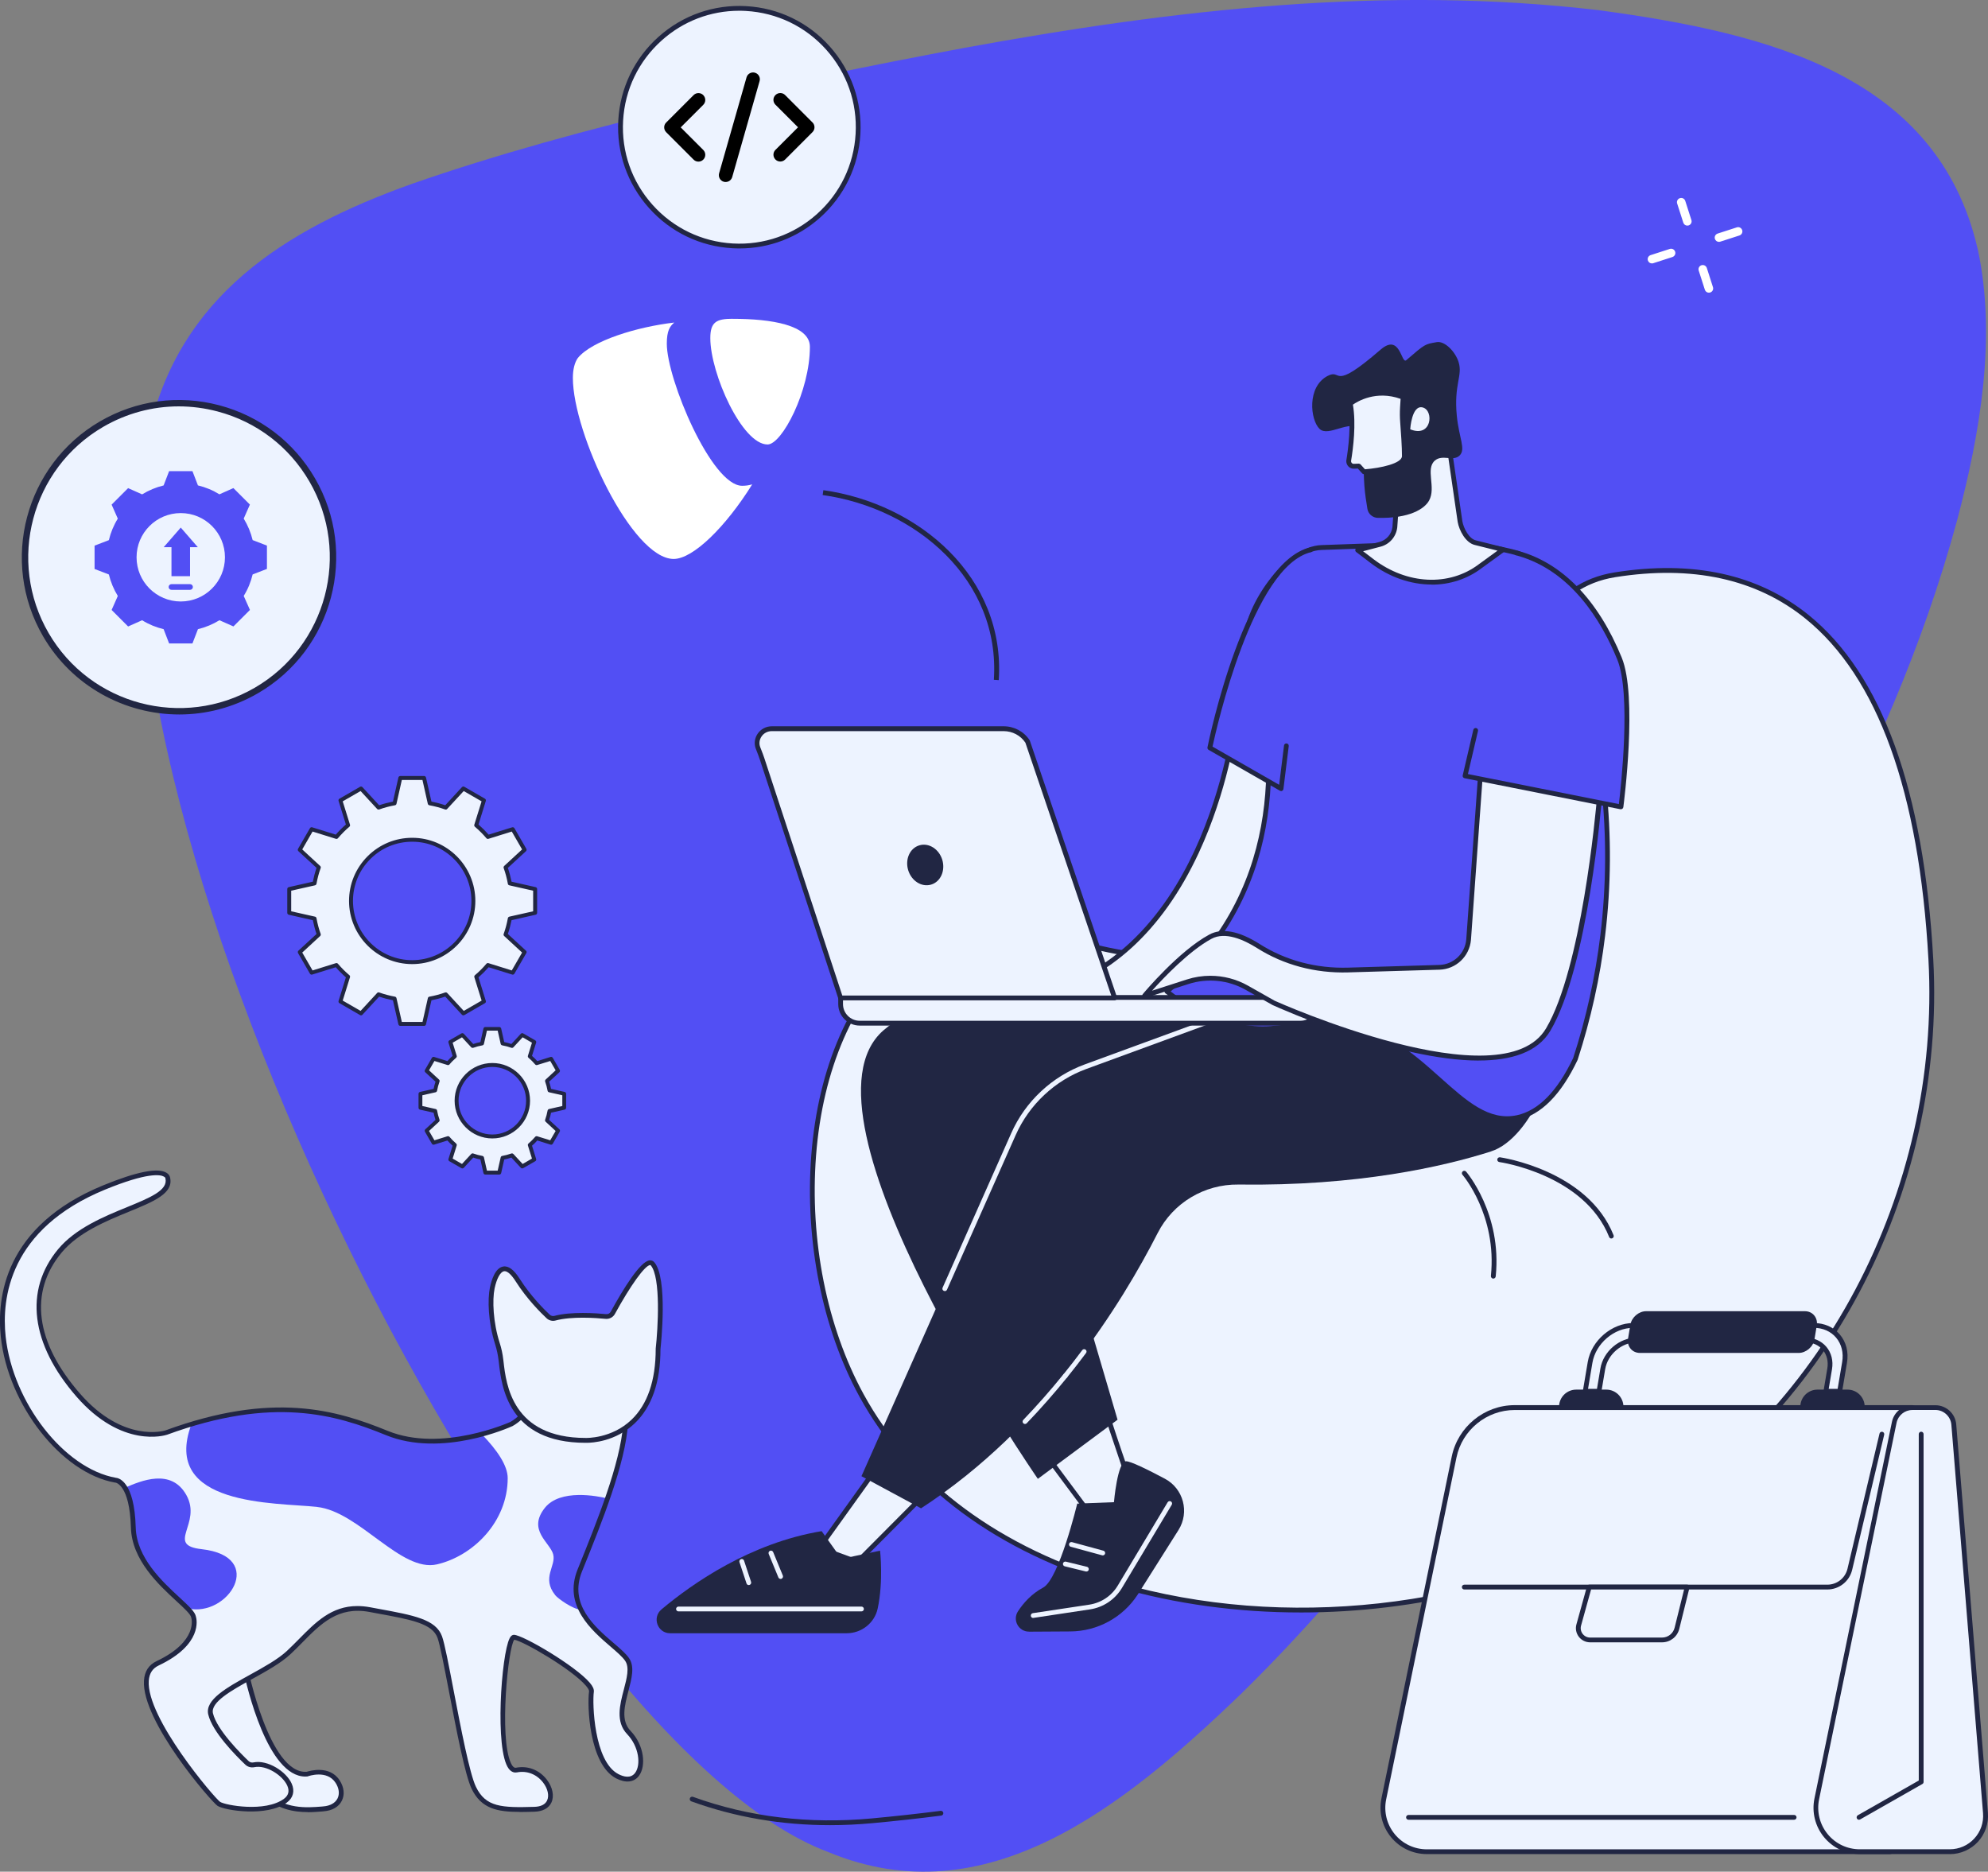 <?xml version="1.0" encoding="UTF-8"?><svg id="Layer_2" xmlns="http://www.w3.org/2000/svg" width="404.84" height="381.13" viewBox="0 0 404.84 381.13"><rect x="0" y="0" width="404.84" height="381.13" fill="#808080" stroke="none"/><defs><style>.cls-1{fill:#212643;}.cls-2{fill:#fff;}.cls-3{fill:none;stroke:#212643;stroke-miterlimit:10;}.cls-4,.cls-5{fill:#524ff4;}.cls-6{fill:#edf3ff;}.cls-5{fill-rule:evenodd;}</style></defs><g id="Layer_1-2"><path class="cls-4" d="M402.73,50.67c-8.16-35.26-42.32-43.91-77.21-48.6-43.27-5.08-86.26-.18-129.2,7.69-36.19,6.77-78.45,15.83-112.32,27.64-26.57,9.45-47.38,23.19-53.63,50.4-16.5,80.2,78.94,267.3,138.37,289.36,32.01,13.27,59.94-9.03,84.2-32.44,28.84-28.31,53.69-63.57,75.76-98.69,27.83-45.47,55.9-88.7,69.82-139.97,4.71-17.74,8.09-37.36,4.25-55.24l-.04-.16Z"/><g id="home_hero"><path class="cls-6" d="M328.86,117.04c35.18-5.59,60.81,14.7,64.33,78.3,2.62,47.34-22.06,94.06-61.51,115.9-52.41,29.02-130.54,20-156.28-27.15-15.36-28.13-13.25-72.03,8.11-89.67,21.41-17.68,45.31,12.48,84.34-4.31,43.4-18.67,32.64-68.56,61.01-73.07Z"/><path class="cls-1" d="M264.89,328.35c-12.78,0-25.46-1.69-37.39-5.16-24.34-7.07-42.5-20.51-52.52-38.87-7.54-13.81-11.1-31.69-9.77-49.04,1.37-17.89,7.93-32.92,18-41.24,10.53-8.69,21.69-6.02,34.61-2.91,13.97,3.35,29.81,7.15,49.84-1.46,23.14-9.96,30.65-28.58,37.27-45.01,5.62-13.93,10.46-25.97,23.86-28.1,15.95-2.54,29.23.37,39.47,8.63,14.97,12.08,23.52,35.67,25.43,70.13,2.64,47.68-22.18,94.44-61.76,116.35-19.81,10.97-43.57,16.68-67.04,16.68ZM199.84,189.15c-5.61,0-10.91,1.43-16.01,5.64-9.87,8.15-16.3,22.93-17.65,40.56-1.31,17.17,2.21,34.85,9.66,48.5,9.89,18.13,27.85,31.4,51.93,38.4,33.58,9.76,73.31,5.37,103.68-11.44,39.26-21.74,63.88-68.13,61.26-115.44-1.89-34.17-10.33-57.53-25.07-69.42-10.02-8.08-23.04-10.91-38.7-8.42l-.08-.48.08.48c-12.85,2.04-17.6,13.84-23.1,27.5-6.69,16.6-14.27,35.42-37.79,45.54-20.33,8.75-36.34,4.91-50.46,1.52-6.31-1.51-12.19-2.92-17.75-2.92Z"/><path class="cls-1" d="M328.14,252.2c-.19,0-.38-.12-.45-.31-5.08-12.75-22.19-15.24-22.36-15.26-.27-.04-.45-.28-.42-.55.04-.27.28-.45.55-.42.18.02,17.84,2.59,23.13,15.87.1.25-.02.53-.27.63-.06.02-.12.03-.18.03Z"/><path class="cls-1" d="M304.1,260.36s-.03,0-.05,0c-.27-.03-.46-.27-.44-.54,1.27-12.38-5.72-20.52-5.79-20.6-.18-.2-.16-.51.05-.69.2-.18.51-.16.69.05.07.08,7.34,8.54,6.03,21.34-.03.25-.24.44-.49.44Z"/><path class="cls-6" d="M232.29,307.14c-1.1-1.12-7.49-20.98-7.49-20.98l-12.62,9,13.83,18.59,6.27-6.61Z"/><path class="cls-1" d="M226.02,314.24s-.02,0-.03,0c-.14,0-.28-.08-.36-.2l-13.83-18.59c-.08-.11-.11-.24-.09-.37.02-.13.09-.25.2-.32l12.62-9c.13-.09.29-.12.44-.07.15.05.26.17.31.31,2.44,7.59,6.6,19.94,7.37,20.79.17.19.18.49,0,.68l-6.28,6.61c-.09.1-.22.15-.35.15ZM212.88,295.27l13.19,17.73,5.61-5.92c-1.45-2.67-5.81-16.01-7.14-20.13l-11.67,8.33Z"/><path class="cls-1" d="M209.56,332.26l8.39-.05c5.55-.03,10.72-2.85,13.74-7.51l8.3-13.14c2.29-3.63,1.01-8.44-2.78-10.45-3.46-1.84-7.09-3.63-7.94-3.55-1.73.16-2.42,8.33-2.42,8.33l-7.48.29s-3.69,15.36-6.94,17.1c-2.37,1.27-4.02,3.14-5.13,4.84-1.16,1.79.13,4.15,2.27,4.13Z"/><path class="cls-6" d="M210.4,329.47c-.24,0-.45-.17-.48-.42-.04-.27.14-.52.41-.56l11.48-1.73c2.44-.37,4.57-1.79,5.83-3.91l10.14-16.94c.14-.23.44-.31.67-.17.23.14.31.44.17.67l-10.14,16.94c-1.42,2.37-3.8,3.96-6.52,4.37l-11.48,1.73s-.05,0-.07,0Z"/><path class="cls-6" d="M224.57,316.73s-.09,0-.13-.02l-6.39-1.74c-.26-.07-.41-.34-.34-.6.07-.26.34-.41.6-.34l6.39,1.74c.26.07.41.34.34.6-.06.22-.26.36-.47.36Z"/><path class="cls-6" d="M221.24,320.01s-.08,0-.12-.01l-4.29-1.05c-.26-.06-.42-.33-.36-.59.06-.26.33-.42.59-.36l4.29,1.05c.26.06.42.33.36.59-.05.22-.25.37-.47.37Z"/><polygon class="cls-6" points="189.24 303.35 174.59 318.07 166.83 315.22 180.33 296.39 189.24 303.35"/><path class="cls-1" d="M174.59,318.56c-.06,0-.11,0-.17-.03l-7.77-2.85c-.14-.05-.25-.17-.3-.31-.04-.15-.02-.3.07-.43l13.5-18.83c.08-.11.2-.18.33-.2.13-.02.27.02.37.1l8.91,6.96c.11.09.18.21.19.35,0,.14-.04.28-.14.37l-14.65,14.72c-.09.09-.22.14-.35.14ZM167.6,314.98l6.87,2.52,14.04-14.11-8.08-6.31-12.83,17.89Z"/><path class="cls-1" d="M179.22,315.77s.71,6.26-.49,11.79c-.64,2.95-3.3,5.02-6.31,5.02h-35.95c-2.57,0-3.73-3.21-1.76-4.86,6.39-5.36,18.15-13.53,32.61-15.93l4.03,5.64,7.88-1.67Z"/><path class="cls-6" d="M175.43,328.13h-37.26c-.27,0-.49-.22-.49-.49s.22-.49.49-.49h37.26c.27,0,.49.22.49.49s-.22.49-.49.49Z"/><path class="cls-6" d="M158.96,321.51c-.19,0-.37-.11-.45-.3l-1.97-4.78c-.1-.25.02-.53.27-.64.25-.1.54.02.64.27l1.97,4.78c.1.25-.02.53-.27.64-.06.03-.12.04-.19.04Z"/><path class="cls-6" d="M152.48,322.77c-.21,0-.4-.13-.46-.34l-1.43-4.32c-.08-.26.05-.53.31-.62.26-.09.53.05.62.31l1.43,4.32c.08.26-.05.53-.31.62-.05.02-.1.02-.15.02Z"/><path class="cls-1" d="M266.78,200.36s-66.95-7.79-86.86,9.44c-19.91,17.23,31.43,91.34,31.43,91.34l16.23-12.04-15.4-52.38,61.89-17.58-7.29-18.79Z"/><path class="cls-1" d="M303.63,234.47c-9.72,3.09-27.13,7.08-51.45,6.74-6.91-.09-13.29,3.72-16.43,9.88-7.2,14.13-22.8,39.56-48.19,56.05l-12.13-6.54,30.96-69.69c2.83-6.36,8.11-11.31,14.65-13.71l61.36-22.5s19.03-5.32,28.35,11.67c1.67,3.03,4.76-2.39,5.5.06,2.53,8.39-4.27,25.38-12.62,28.03Z"/><path class="cls-6" d="M192.4,262.9c-.07,0-.13-.01-.2-.04-.25-.11-.36-.4-.25-.64l13.99-31.49c2.86-6.45,8.31-11.54,14.93-13.97l29.38-10.77c.25-.09.53.04.63.29.09.25-.04.53-.29.63l-29.38,10.77c-6.38,2.34-11.61,7.24-14.37,13.45l-13.99,31.49c-.08.18-.26.29-.45.29Z"/><path class="cls-6" d="M208.73,289.97c-.12,0-.24-.05-.34-.14-.19-.19-.2-.5-.01-.69,2.79-2.91,5.55-6.03,8.17-9.28.17-.21.48-.24.69-.07.21.17.24.48.07.69-2.65,3.27-5.42,6.42-8.23,9.34-.1.1-.22.15-.35.15Z"/><path class="cls-6" d="M216.94,280.66c-.11,0-.22-.04-.31-.11-.21-.17-.24-.48-.07-.69,1.3-1.6,2.59-3.26,3.83-4.93.16-.22.47-.26.68-.1.22.16.26.47.1.68-1.25,1.68-2.55,3.35-3.85,4.96-.1.12-.24.18-.38.18Z"/><path class="cls-6" d="M251.57,146.28s-5.89,53.47-45.43,56.97l45.43.65s16.82-34.09,17.5-47.36c.68-13.27-17.5-10.26-17.5-10.26Z"/><path class="cls-1" d="M251.57,204.38h0l-45.43-.65c-.26,0-.47-.21-.48-.47,0-.26.19-.48.44-.5,20.19-1.79,31.34-17.04,37.14-29.51,6.31-13.57,7.83-26.89,7.84-27.02.02-.22.19-.39.41-.43.41-.07,10.12-1.62,15.17,2.9,2.1,1.87,3.08,4.52,2.9,7.87-.68,13.22-16.87,46.15-17.55,47.55-.08.17-.25.27-.44.27ZM211.87,202.84l39.39.56c1.6-3.28,16.68-34.5,17.32-46.89.16-3.03-.71-5.42-2.58-7.09-4.18-3.74-12.21-2.94-14-2.71-.3,2.28-2.1,14.51-7.88,26.95-7.46,16.06-18.54,26.05-32.25,29.18Z"/><path class="cls-4" d="M307.85,112.3c-7.67-1.8-10.87-1.83-38.75-.82-6.82.25-14.4,10.92-15.2,17.69,2.17,6.5,11.64,36.45-5.81,61.51-2.48,3.56-5.84,7.45-10.46,11.19,2.6,2.1,6.63,4.83,12.05,6.44,9,2.67,13.52-.22,20.77,0,19.18.57,26.21,21.93,38.6,19.25,3.31-.72,7.69-3.3,11.8-11.95,2.33-7.18,4.4-15.6,5.56-25.12,3.13-25.81-1.99-47.31-6.56-60.79-1.36-4.26-2.94-15.27-11.98-17.4Z"/><path class="cls-1" d="M306.86,228.29c-5.09,0-9.32-3.77-14.12-8.06-5.84-5.22-12.47-11.13-22.32-11.42-2.57-.08-4.84.25-7.03.57-3.94.57-8.01,1.15-13.86-.59-4.34-1.29-8.45-3.49-12.22-6.53-.11-.09-.18-.23-.18-.38s.07-.29.18-.38c4.02-3.25,7.51-6.98,10.37-11.09,15.94-22.89,9.33-50.34,5.75-61.08-.02-.07-.03-.14-.02-.21.79-6.64,8.43-17.86,15.67-18.12,28.34-1.03,31.25-.96,38.88.83,8.07,1.9,10.37,10.49,11.74,15.62.22.82.41,1.52.59,2.1,6.83,20.15,9.05,40.67,6.58,61-1.03,8.51-2.91,16.99-5.58,25.22,0,.02-.01.04-.02.06-3.37,7.09-7.45,11.2-12.14,12.22-.78.17-1.53.25-2.27.25ZM269.65,207.82c.26,0,.53,0,.8.01,10.21.3,16.98,6.34,22.94,11.67,5.3,4.73,9.87,8.81,15.53,7.59,4.37-.95,8.22-4.87,11.45-11.65,2.65-8.15,4.5-16.56,5.53-25,2.45-20.18.25-40.56-6.54-60.58-.2-.61-.39-1.33-.61-2.15-1.32-4.92-3.52-13.16-11.02-14.92-7.51-1.77-10.4-1.83-38.62-.8-6.75.24-13.9,10.81-14.72,17.15,3.64,10.95,10.23,38.66-5.91,61.84-2.8,4.02-6.19,7.69-10.09,10.91,3.53,2.77,7.37,4.78,11.41,5.98,5.65,1.68,9.44,1.13,13.45.56,2.01-.29,4.08-.59,6.4-.59Z"/><path class="cls-4" d="M246.37,152.27s7.53-37.24,20.52-40.32l-6,48.64-14.52-8.32Z"/><path class="cls-1" d="M260.89,161.08c-.08,0-.17-.02-.24-.06l-14.52-8.32c-.18-.1-.28-.31-.24-.52.31-1.53,7.74-37.58,20.89-40.7.26-.06.53.1.59.36.06.26-.1.53-.36.59-11.89,2.82-19.28,35.85-20.09,39.6l13.57,7.78.99-8c.03-.27.28-.46.54-.42.27.03.46.28.42.54l-1.08,8.73c-.02.16-.12.3-.27.38-.07.03-.14.05-.22.05Z"/><path class="cls-6" d="M284.97,94.48l-.93,12.88c-.2,1.67-1.41,3.05-3.04,3.48l-4.52,1.18,2.93,2.23c6.51,4.95,15.52,5.97,22.03,1.03l4.64-3.37-5.62-1.4c-1.61-.36-2.86-2.66-3.15-4.29l-2.48-17.04-9.87,5.31Z"/><path class="cls-1" d="M291.55,119.03c-4.22,0-8.61-1.47-12.44-4.39l-2.93-2.23c-.15-.11-.22-.3-.18-.48.04-.18.18-.33.36-.38l4.52-1.18c1.45-.38,2.5-1.58,2.68-3.07l.92-12.85c.01-.17.11-.32.26-.39l9.87-5.31c.14-.08.31-.08.45,0,.14.07.24.21.26.37l2.48,17.04c.26,1.42,1.36,3.57,2.77,3.88l5.63,1.41c.18.05.32.19.36.38s-.04.38-.19.49l-4.64,3.37c-2.96,2.25-6.51,3.36-10.18,3.36ZM277.57,112.24l2.14,1.63c6.8,5.18,15.42,5.59,21.44,1.03l3.81-2.77-4.6-1.15c-1.91-.43-3.21-2.99-3.51-4.68l-2.38-16.36-9.02,4.85-.91,12.61c-.23,1.91-1.57,3.44-3.41,3.92l-3.55.93Z"/><path class="cls-1" d="M270.34,76.56c3.1-1.64.6,3.46,10.79-5.35,4.05-3.51,4.2,3.04,5.25,2.13,3.89-3.35,3.76-3.24,6.21-3.67,1.63-.28,3.8,1.96,4.45,4.09.85,2.8-1.01,4.48-.37,10.94.45,4.54,1.87,6.76.57,8.05-1.32,1.3-3.47-.29-5.02,1.02-2.01,1.7.28,5.48-1.2,8.16-.93,1.69-4,3.68-10.46,3.52-1.05-.03-1.93-.8-2.1-1.83-.22-1.33-.49-3.01-.61-4.63-.58-7.74,1.09-10.32-.55-11.64-2.52-2.03-6.79,1.75-8.6-.03-1.88-1.85-2.59-8.53,1.65-10.77Z"/><path class="cls-6" d="M285.74,80.9l-.13,2.12c-.06,1-.05,1.99.02,2.99.14,1.87.37,5.08.36,6.89-.02,2.66-8.23,3.18-8.23,3.18l-1.04-1.16-.96.04c-.19,0-.38-.02-.54-.11-.41-.22-.62-.66-.55-1.09.39-2.35,1.07-7.53.32-11.56,0,0,4.57-3.71,10.76-1.3Z"/><path class="cls-1" d="M277.76,96.56c-.14,0-.27-.06-.36-.16l-.89-.99-.73.03c-.29.01-.56-.04-.79-.16-.59-.31-.91-.95-.81-1.6.35-2.09,1.07-7.37.32-11.39-.03-.18.03-.36.17-.47.2-.16,4.86-3.86,11.24-1.37.2.08.32.27.31.48l-.13,2.12c-.06.97-.05,1.95.02,2.92.14,1.8.37,5.09.36,6.93-.02,2.96-7.24,3.57-8.69,3.66-.01,0-.02,0-.03,0ZM276.72,94.42c.14,0,.27.06.36.16l.88.98c3.2-.24,7.53-1.19,7.54-2.68.01-1.8-.22-5.06-.36-6.85-.08-1.01-.09-2.04-.03-3.06l.11-1.75c-4.99-1.78-8.76.51-9.71,1.18.67,3.97.06,8.84-.37,11.42-.04.23.08.47.29.58.08.04.18.06.3.05l.96-.04s.01,0,.02,0Z"/><path class="cls-6" d="M287.18,87.42s.3-5.09,2.58-4.44c2.28.64,1.81,6.23-2.58,4.44Z"/><path class="cls-6" d="M175.07,203.11h89.76c2.15,0,3.89,1.74,3.89,3.89v1.35h-97.53v-1.35c0-2.15,1.74-3.89,3.89-3.89Z" transform="translate(439.9 411.46) rotate(180)"/><path class="cls-1" d="M264.83,208.84h-89.76c-2.41,0-4.37-1.96-4.37-4.38v-1.35c0-.27.22-.49.49-.49h97.53c.27,0,.49.22.49.49v1.35c0,2.41-1.96,4.38-4.38,4.38ZM171.67,203.6v.86c0,1.87,1.52,3.4,3.4,3.4h89.76c1.87,0,3.4-1.52,3.4-3.4v-.86h-96.56Z"/><path class="cls-6" d="M171.18,203.21h55.81l-17.73-52.2c-1.06-1.63-2.91-2.62-4.9-2.62h-47.18c-2.14,0-3.52,2.08-2.82,3.91.28.73.58,1.45.82,2.19l16,48.72Z"/><path class="cls-1" d="M226.99,203.69h-55.81c-.21,0-.4-.14-.46-.34l-16-48.72c-.17-.52-.37-1.04-.57-1.55-.08-.21-.16-.42-.24-.62-.39-1.01-.24-2.16.39-3.07.66-.95,1.71-1.5,2.89-1.5h47.18c2.16,0,4.15,1.06,5.31,2.85.02.03.04.07.05.11l17.73,52.2c.05.15.03.31-.07.44-.09.13-.24.2-.4.2ZM171.53,202.72h54.77l-17.49-51.49c-.98-1.47-2.64-2.35-4.45-2.35h-47.18c-.85,0-1.62.39-2.09,1.08-.45.65-.55,1.46-.28,2.17.08.21.16.41.24.62.2.52.41,1.05.59,1.6l15.89,48.38Z"/><path class="cls-1" d="M191.89,175.09c.66,2.21-.35,4.47-2.27,5.04-1.92.58-4.01-.74-4.68-2.95-.66-2.21.35-4.47,2.27-5.04,1.92-.58,4.01.74,4.68,2.95Z"/><path class="cls-6" d="M325.76,161.85s-2.74,34.68-10.48,47.81c-9.25,15.68-55.93-5.44-55.93-5.44l-5.43-3.07c-3.67-2.08-8.05-2.52-12.06-1.23l-8.77,2.83s7.24-8.68,13.4-12c2.89-1.56,6.63-.08,9.79,1.92,5.44,3.44,11.84,5.06,18.28,4.87l18.57-.55c3.12-.09,5.67-2.5,5.94-5.61l2.8-39,23.9,9.49Z"/><path class="cls-1" d="M301.13,215.96c-16.74,0-40.6-10.67-41.98-11.3l-5.47-3.09c-3.54-2.01-7.8-2.44-11.67-1.19l-8.77,2.83c-.21.07-.43-.01-.55-.19-.12-.18-.11-.42.03-.59.3-.36,7.37-8.79,13.54-12.12,2.59-1.4,6.05-.75,10.29,1.94,5.26,3.33,11.48,4.99,18,4.79l18.57-.55c2.87-.09,5.22-2.31,5.47-5.17l2.8-39c.01-.16.1-.3.23-.38.13-.08.29-.1.44-.04l23.9,9.49c.2.08.32.28.31.49-.11,1.42-2.83,34.94-10.55,48.01-2.62,4.44-8.06,6.06-14.57,6.06ZM246.48,198.7c2.67,0,5.32.68,7.68,2.02l5.43,3.07c.42.19,46.34,20.74,55.26,5.61,7.18-12.17,10.07-43.52,10.39-47.24l-22.94-9.11-2.75,38.34c-.29,3.36-3.05,5.97-6.42,6.07l-18.57.55c-6.72.2-13.13-1.51-18.55-4.94-2.69-1.7-6.49-3.42-9.3-1.9-4.57,2.47-9.83,8.02-12.11,10.57l7.09-2.29c1.55-.5,3.17-.75,4.77-.75Z"/><path class="cls-4" d="M330.1,164.3s2.92-22.34-.3-30.21c-7.52-18.35-19.01-20.93-20.85-21.48l-10.6,45.37,31.75,6.32Z"/><path class="cls-1" d="M330.1,164.79s-.06,0-.1,0l-31.75-6.32c-.13-.03-.24-.1-.32-.21-.07-.11-.09-.25-.06-.38l2.16-9.26c.06-.26.32-.43.59-.36.26.06.43.32.36.59l-2.05,8.77,30.74,6.12c.41-3.39,2.54-22.45-.33-29.45-3.25-7.94-9.41-18.05-20.27-21.12l-.27-.08c-.26-.08-.41-.35-.33-.61.08-.26.35-.41.61-.33l.26.07c8.9,2.51,16.13,10.01,20.91,21.68,3.24,7.9.45,29.54.33,30.46-.02.13-.09.25-.2.33-.08.06-.18.09-.28.09Z"/><path class="cls-1" d="M169.03,371.66c-9.88,0-19.35-1.62-28.25-4.85-.25-.09-.38-.37-.29-.63.09-.25.37-.38.63-.29,11.33,4.11,23.6,5.59,36.48,4.39,4.69-.44,9.38-.95,13.95-1.54.27-.03.51.16.55.42.03.27-.15.51-.42.55-4.59.59-9.29,1.11-13.99,1.54-2.92.27-5.8.41-8.65.41Z"/><path class="cls-2" d="M343.61,45.94c-.37,0-.7-.23-.82-.6l-1.25-3.9c-.15-.45.1-.94.56-1.09.45-.15.94.1,1.09.56l1.25,3.9c.15.45-.1.94-.56,1.09-.09.03-.18.04-.26.04Z"/><path class="cls-2" d="M348,59.6c-.37,0-.7-.23-.82-.6l-1.25-3.9c-.15-.45.1-.94.56-1.09.45-.14.94.1,1.09.56l1.25,3.9c.15.45-.1.94-.56,1.09-.09.03-.18.04-.26.04Z"/><path class="cls-2" d="M336.4,53.64c-.37,0-.7-.23-.82-.6-.15-.45.1-.94.56-1.09l3.9-1.26c.45-.15.94.1,1.09.56.15.45-.1.94-.56,1.09l-3.9,1.26c-.09.03-.18.04-.27.04Z"/><path class="cls-2" d="M350.05,49.25c-.37,0-.7-.23-.82-.6-.15-.45.1-.94.56-1.09l3.9-1.26c.45-.15.94.1,1.09.56.15.45-.1.94-.56,1.09l-3.9,1.26c-.09.03-.18.04-.27.04Z"/><path class="cls-6" d="M384.97,377.06h-94.41c-5.67,0-9.91-5.2-8.77-10.75l14.32-69.63c1.2-5.86,6.36-10.06,12.34-10.06h80.98l-4.47,90.44Z"/><path class="cls-1" d="M384.97,377.55h-94.41c-2.85,0-5.51-1.27-7.31-3.47-1.8-2.21-2.5-5.07-1.93-7.87l14.32-69.63c1.25-6.05,6.64-10.45,12.82-10.45h80.98c.13,0,.26.05.35.15.09.1.14.23.13.36l-4.47,90.44c-.01.26-.23.46-.49.46ZM308.46,287.12c-5.72,0-10.71,4.07-11.86,9.67l-14.32,69.63c-.51,2.5.12,5.07,1.73,7.05,1.61,1.98,4,3.11,6.56,3.11h93.94l4.42-89.46h-80.47Z"/><path class="cls-6" d="M397.06,377.06h-18.32c-5.67,0-9.91-5.2-8.77-10.75l15.78-76.69c.36-1.74,1.89-2.99,3.67-2.99h4.71c1.95,0,3.58,1.5,3.74,3.45l6.45,79.11c.35,4.25-3.01,7.88-7.27,7.88Z"/><path class="cls-1" d="M397.06,377.55h-18.32c-2.85,0-5.51-1.27-7.31-3.47-1.8-2.21-2.5-5.07-1.93-7.86l15.78-76.69c.4-1.96,2.15-3.38,4.15-3.38h4.71c2.19,0,4.05,1.71,4.23,3.89l6.45,79.11c.18,2.16-.57,4.31-2.03,5.9-1.47,1.59-3.55,2.51-5.72,2.51ZM389.42,287.12c-1.54,0-2.89,1.1-3.2,2.6l-15.78,76.69c-.51,2.5.12,5.07,1.73,7.05,1.61,1.98,4,3.11,6.56,3.11h18.32c1.92,0,3.7-.78,5-2.19,1.3-1.41,1.93-3.25,1.78-5.16l-6.45-79.11c-.14-1.68-1.57-3-3.25-3h-4.71Z"/><path class="cls-1" d="M372.11,323.67h-73.92c-.27,0-.49-.22-.49-.49s.22-.49.49-.49h73.92c1.97,0,3.67-1.34,4.12-3.26l6.52-27.51c.06-.26.33-.42.59-.36.26.06.42.33.36.59l-6.52,27.51c-.56,2.36-2.65,4.01-5.07,4.01Z"/><path class="cls-6" d="M343.58,323.18l-2.07,8.35c-.33,1.41-1.6,2.41-3.05,2.41h-14.64c-1.59,0-2.75-1.52-2.32-3.06l2.14-7.71h19.94Z"/><path class="cls-1" d="M338.46,334.43h-14.64c-.91,0-1.76-.42-2.31-1.14-.55-.73-.73-1.65-.48-2.53l2.14-7.71c.06-.21.25-.36.47-.36h19.94c.15,0,.29.07.38.19.09.12.13.27.09.42l-2.07,8.35c-.39,1.64-1.84,2.78-3.52,2.78ZM324.01,323.67l-2.04,7.35c-.16.58-.05,1.19.32,1.68.37.48.92.76,1.53.76h14.64c1.23,0,2.29-.84,2.57-2.04l1.92-7.75h-18.94Z"/><path class="cls-1" d="M365.36,370.56h-78.53c-.27,0-.49-.22-.49-.49s.22-.49.49-.49h78.53c.27,0,.49.22.49.49s-.22.49-.49.49Z"/><path class="cls-1" d="M327.11,283.47h-6.13c-1.66,0-3,1.34-3,3h12.13c0-1.66-1.34-3-3-3Z"/><path class="cls-1" d="M330.11,286.95h-12.13c-.27,0-.49-.22-.49-.49,0-1.92,1.56-3.49,3.49-3.49h6.13c1.92,0,3.49,1.56,3.49,3.49,0,.27-.22.49-.49.49ZM318.52,285.98h11.05c-.23-1.15-1.25-2.02-2.46-2.02h-6.13c-1.22,0-2.23.87-2.46,2.02Z"/><path class="cls-1" d="M376.24,283.47h-6.13c-1.66,0-3,1.34-3,3h12.13c0-1.66-1.34-3-3-3Z"/><path class="cls-1" d="M379.24,286.95h-12.13c-.27,0-.49-.22-.49-.49,0-1.92,1.56-3.49,3.49-3.49h6.13c1.92,0,3.49,1.56,3.49,3.49,0,.27-.22.49-.49.49ZM367.65,285.98h11.06c-.23-1.15-1.25-2.02-2.46-2.02h-6.13c-1.22,0-2.24.87-2.46,2.02Z"/><path class="cls-6" d="M374.64,283.31l.99-5.87c.7-4.16-2.1-7.53-6.27-7.53h-36.76c-4.16,0-8.1,3.37-8.8,7.53l-.99,5.87h2.81l.77-4.57c.55-3.24,3.61-5.86,6.85-5.86h34.47c3.24,0,5.42,2.63,4.88,5.86l-.77,4.57h2.81Z"/><path class="cls-1" d="M374.64,283.79h-2.81c-.14,0-.28-.06-.37-.17-.09-.11-.13-.25-.11-.4l.77-4.57c.24-1.44-.09-2.78-.94-3.78-.83-.98-2.06-1.52-3.46-1.52h-34.47c-3.01,0-5.86,2.45-6.37,5.46l-.77,4.57c-.04.24-.24.41-.48.41h-2.81c-.14,0-.28-.06-.37-.17-.09-.11-.13-.25-.11-.4l.99-5.87c.74-4.38,4.9-7.94,9.28-7.94h36.76c2.14,0,4.02.83,5.3,2.34,1.3,1.54,1.82,3.58,1.45,5.76l-.99,5.87c-.04.24-.24.41-.48.41ZM372.4,282.82h1.82l.92-5.46c.32-1.89-.12-3.65-1.23-4.97-1.09-1.29-2.71-2-4.55-2h-36.76c-3.93,0-7.66,3.2-8.32,7.13l-.89,5.3h1.82l.7-4.16c.58-3.46,3.87-6.27,7.33-6.27h34.47c1.7,0,3.19.66,4.21,1.86,1.03,1.22,1.44,2.85,1.15,4.57l-.67,4Z"/><path class="cls-1" d="M367.54,267.48h-32.29c-1.3,0-2.53,1.05-2.75,2.36l-.47,2.82c-.22,1.3.66,2.36,1.96,2.36h32.29c1.3,0,2.53-1.05,2.75-2.36l.47-2.82c.22-1.3-.66-2.36-1.96-2.36Z"/><path class="cls-1" d="M366.27,275.5h-32.29c-.77,0-1.45-.3-1.91-.85-.47-.56-.66-1.29-.53-2.07l.47-2.82c.26-1.52,1.71-2.76,3.23-2.76h32.29c.77,0,1.45.3,1.91.85.47.56.66,1.29.53,2.07l-.47,2.82c-.26,1.52-1.71,2.76-3.23,2.76ZM335.25,267.96c-1.07,0-2.09.87-2.27,1.95l-.47,2.82c-.08.49.03.95.31,1.28.28.33.69.51,1.17.51h32.29c1.07,0,2.09-.87,2.27-1.95l.47-2.82c.08-.49-.03-.95-.31-1.28-.28-.33-.69-.51-1.17-.51h-32.29Z"/><path class="cls-1" d="M378.57,370.56c-.17,0-.33-.09-.42-.25-.13-.23-.05-.53.18-.67l12.41-7.07v-70.54c0-.27.22-.49.49-.49s.49.22.49.49v70.83c0,.18-.09.34-.25.42l-12.66,7.21c-.08.04-.16.06-.24.06Z"/><path class="cls-6" d="M49.92,339.45s4.42,22.5,12.63,21.82c0,0,4.22-1.56,6.21,1.53,1.61,2.5.54,5.28-2.89,5.54-3.12.24-7.96.78-12.06-3.11-4.54-4.31-15.88-15.35-14.49-20.73.65-2.52,10.6-5.05,10.6-5.05Z"/><path class="cls-1" d="M62.68,369c-2.84,0-6.2-.57-9.2-3.41-10.86-10.32-15.65-17.25-14.63-21.2.69-2.66,9.24-4.97,10.95-5.41.13-.03.27-.01.38.06.11.07.19.19.22.32.04.22,4.42,21.96,12.05,21.43.59-.19,4.69-1.4,6.72,1.75.9,1.39,1.06,2.9.45,4.13-.62,1.26-1.94,2.03-3.72,2.17l-.33.03c-.86.07-1.84.15-2.9.15ZM49.54,340.05c-3.76,1.01-9.35,3.01-9.75,4.57-.63,2.42,1.36,7.91,14.35,20.25,3.8,3.61,8.34,3.24,11.35,3l.33-.03c1.42-.11,2.45-.69,2.92-1.63.45-.92.31-2.07-.4-3.17-1.76-2.73-5.6-1.35-5.63-1.33-.04.02-.08.02-.13.03-.14.01-.27.02-.41.02-7.68,0-11.92-18.32-12.64-21.72Z"/><path class="cls-6" d="M33.84,291.73c20.98-7.69,33.65-4.53,44.95.08,11.3,4.61,25.36-1.83,25.36-1.83,3.19-1.77,5.6-6.33,5.6-6.33l17.68,6.02c-.51,8.34-5.52,20.66-9.33,30.1-3.81,9.44,7.26,14.7,9.62,18.15,2.36,3.45-3.63,10.71.36,14.88,3.99,4.17,2.9,11.61-2.36,8.89s-5.63-14.7-5.26-17.24c.36-2.54-13.79-11.03-15.79-11.07-2-.04-4.1,27.94.54,27.04,6.18-1.19,9.98,7.8,3.63,7.98-6.35.18-10.16.18-12.35-4.36-2.19-4.54-5.67-27.28-6.93-30.7-1.25-3.42-6.27-4.11-14.26-5.59-7.98-1.48-11.63,4.22-16.54,8.78-4.9,4.56-16.89,8.19-15.86,12.46.83,3.46,5.62,8.26,7.41,9.97.38.36.91.49,1.41.39,3.86-.79,10.08,4.61,6.4,7.31-3.92,2.88-12.25,1.49-13.55.65-1.3-.84-21.48-24.36-12.46-28.63,9.02-4.28,7.31-9.39,7.31-9.39-.33-2.49-12.01-8.77-12.27-18.24-.27-9.57-3.63-9.66-3.63-9.66-18.77-3.3-39.63-44.28-2.33-59.59,12.87-5.28,12.98-1.94,12.98-1.94,1.28,5.52-14.89,6.32-21.96,14.84-7.07,8.52-5.17,19.17,3.73,29.38,9.18,10.52,17.9,7.63,17.9,7.63Z"/><path class="cls-4" d="M64.55,306.85c-8.37-.9-31.82-.04-25.57-16.83,17.97-5.42,29.47-2.42,39.81,1.8,6.62,2.7,14.2,1.61,19.33.24,3.09,3.2,5.27,6.36,5.27,8.93,0,8.9-7.04,15.85-14.39,17.56-7.36,1.71-15.84-10.76-24.45-11.69Z"/><path class="cls-4" d="M113.06,324.81c-2.83-3.56.23-5.89-.41-8.31-.65-2.42-5.31-4.92-1.69-9.46,3.12-3.91,10.7-2.41,12.76-1.91-1.74,5.05-4.09,10.08-5.63,14.66-1.43,4.26-.52,6.34.21,8-1.71-.11-4.74-2.33-5.24-2.97Z"/><path class="cls-4" d="M25.44,302.95c3.3-1.43,9.41-4.02,12.5,1.47,3.3,5.88-4.36,10.2,3.13,11.04,13.29,1.49,5.41,14-2.87,12.06-.2-.2-.42-.42-.65-.64-1.94-2.22-5.81-5.19-8.12-8.85-1.29-2.08-2.19-4.4-2.26-6.95-.12-4.42-.91-6.81-1.71-8.11Z"/><path class="cls-1" d="M105.81,368.96c-4.49,0-7.8-.63-9.76-4.69-1.34-2.77-3.07-11.79-4.6-19.75-1-5.18-1.86-9.66-2.35-11-1.07-2.92-5.29-3.7-12.28-4.98l-1.61-.3c-6.35-1.18-9.9,2.42-13.65,6.23-.79.81-1.62,1.64-2.47,2.43-1.92,1.78-4.86,3.41-7.7,4.98-4.21,2.33-8.57,4.73-8.02,7.01.81,3.39,5.77,8.3,7.27,9.73.25.24.62.34.98.26,2.89-.59,6.7,1.88,7.78,4.32.67,1.5.31,2.91-.99,3.86-4.06,2.98-12.64,1.61-14.11.67-1.18-.76-15.51-17.21-14.98-25.52.12-1.88.99-3.21,2.58-3.96,8.53-4.04,7.07-8.75,7.06-8.79-.01-.03-.02-.06-.02-.09-.09-.64-1.51-1.95-3.02-3.34-3.61-3.33-9.07-8.37-9.26-14.95-.25-8.84-3.14-9.18-3.17-9.18-.01,0-.04,0-.06,0-10.89-1.91-21.76-15.76-23.26-29.62-.86-7.99.69-22.64,20.82-30.9,6.85-2.81,11.22-3.67,12.96-2.54.55.35.66.8.69.97.72,3.2-3.31,4.85-8.41,6.94-4.57,1.87-10.26,4.21-13.66,8.29-6.71,8.08-5.39,18.29,3.73,28.75,8.77,10.06,17.12,7.57,17.37,7.49,21.91-8.03,34.87-4.16,45.29.09,10.96,4.48,24.83-1.76,24.97-1.82,3-1.66,5.35-6.07,5.37-6.11.11-.21.36-.31.59-.23l17.68,6.02c.21.07.34.27.33.49-.51,8.31-5.33,20.25-9.21,29.85l-.16.39c-2.73,6.75,2.57,11.3,6.44,14.62,1.34,1.15,2.5,2.15,3.13,3.07,1.18,1.72.54,4.12-.12,6.66-.78,2.97-1.59,6.04.44,8.16,2.82,2.95,3.16,7.18,1.7,9.14-1,1.34-2.69,1.53-4.64.53-5.54-2.87-5.93-14.92-5.52-17.74,0-.06.02-.37-.62-1.11-2.89-3.4-12.86-9.15-14.61-9.39-1.24,1.41-3.13,19.91-.68,25.14.48,1.03.91.95,1.05.92,2.38-.46,4.72.44,6.25,2.42,1.19,1.53,1.56,3.37.93,4.69-.54,1.15-1.77,1.8-3.45,1.85-1.07.03-2.08.06-3.04.06ZM72.77,327.04c.82,0,1.69.08,2.61.25l1.61.3c7.33,1.34,11.75,2.16,13.02,5.6.52,1.41,1.39,5.92,2.39,11.15,1.44,7.51,3.24,16.86,4.52,19.51,2.01,4.17,5.28,4.27,11.9,4.08,1.32-.04,2.21-.48,2.59-1.29.47-.99.14-2.43-.82-3.67-1.3-1.68-3.28-2.45-5.29-2.06-.45.09-1.12.03-1.71-.76-2.88-3.85-1.51-23.23.19-26.54.09-.18.38-.72.89-.71,1.86.04,12.51,6.32,15.42,9.74.65.76.91,1.36.84,1.88-.32,2.24,0,14.15,5,16.74,1.06.55,2.51.95,3.41-.25,1.22-1.64.79-5.35-1.62-7.88-2.41-2.52-1.49-6.01-.68-9.09.61-2.32,1.19-4.51.26-5.86-.56-.81-1.67-1.77-2.96-2.88-3.86-3.32-9.7-8.33-6.71-15.73l.16-.39c3.79-9.39,8.5-21.04,9.12-29.18l-16.94-5.77c-.66,1.14-2.81,4.62-5.59,6.16-.62.28-14.42,6.49-25.78,1.85-10.26-4.19-23.01-7.99-44.6-.08,0,0,0,0-.01,0-.37.12-9.14,2.87-18.42-7.77-9.33-10.7-10.69-21.64-3.74-30.01,3.55-4.27,9.36-6.66,14.04-8.57,4.68-1.92,8.38-3.44,7.82-5.84,0-.03-.01-.06-.01-.09,0,0-.02-.13-.32-.3-.71-.39-3.29-.9-11.99,2.67C1.83,250.29.32,264.44,1.15,272.16c1.46,13.46,11.93,26.89,22.43,28.76.55.04,3.8.67,4.06,10.13.17,6.17,5.45,11.04,8.94,14.26,1.89,1.75,3.15,2.91,3.32,3.89.17.57,1.38,5.69-7.58,9.94-1.25.59-1.91,1.6-2.02,3.09-.56,7.55,13.4,23.93,14.53,24.69,1.08.69,9.17,2.18,13-.63.93-.69,1.16-1.59.67-2.68-.92-2.07-4.26-4.26-6.69-3.76-.68.14-1.37-.05-1.85-.51-1.99-1.89-6.7-6.66-7.55-10.21-.72-3,3.76-5.48,8.5-8.1,2.79-1.54,5.68-3.14,7.51-4.84.84-.78,1.65-1.61,2.44-2.4,3.41-3.46,6.65-6.75,11.91-6.75ZM33.84,291.73h0,0Z"/><path class="cls-6" d="M123.39,268.09c-2.06-.2-7.04-.55-10.39.35-.49.13-1.01,0-1.38-.35-1.22-1.14-3.96-3.88-6.21-7.42-2.99-4.71-4.59-1.15-5.17,1.61-.51,2.43-.33,7.05,1.04,11.31.35,1.09.59,2.21.72,3.34.52,4.49,1.41,16.38,17.26,16.38,0,0,14.74.67,14.74-18.63,0,0,1.6-14.24-1.15-17.34-1.48-1.68-6.52,7.17-8.07,10.01-.28.51-.83.8-1.41.75Z"/><path class="cls-1" d="M119.48,293.8c-.13,0-.21,0-.23,0-15.81,0-17.12-11.5-17.67-16.42l-.05-.4c-.13-1.1-.37-2.2-.7-3.25-1.44-4.49-1.56-9.14-1.06-11.56.31-1.47,1.06-3.97,2.68-4.26,1.09-.2,2.19.62,3.38,2.49,2.25,3.54,5.03,6.3,6.13,7.32.25.23.6.32.92.24,3.44-.92,8.53-.56,10.56-.36.39.04.75-.16.93-.49,2.55-4.65,5.99-10.25,7.91-10.46.36-.04.71.09.95.37,2.82,3.19,1.37,16.8,1.27,17.69,0,6.72-1.77,11.81-5.24,15.12-3.91,3.74-8.68,3.97-9.78,3.97ZM102.75,258.86s-.09,0-.13.01c-.74.13-1.48,1.51-1.9,3.5-.49,2.37-.3,6.93,1.03,11.06.36,1.11.61,2.27.74,3.43l.05.4c.53,4.65,1.76,15.55,16.73,15.55.08,0,5.27.18,9.33-3.71,3.27-3.13,4.93-7.99,4.93-14.44,0-.02,0-.04,0-.05.44-3.9,1.1-14.55-1.03-16.97-.03-.04-.05-.05-.11-.04-1.09.12-3.97,4.12-7.17,9.96-.37.68-1.12,1.07-1.88,1-1.98-.19-6.93-.55-10.21.34-.64.17-1.34,0-1.83-.47-1.12-1.05-3.98-3.87-6.29-7.51-.85-1.34-1.64-2.07-2.25-2.07Z"/><circle class="cls-6" cx="150.56" cy="25.9" r="24.2"/><path class="cls-1" d="M150.59,50.59c-.47,0-.95-.01-1.42-.04-6.58-.37-12.63-3.28-17.02-8.2-4.39-4.92-6.61-11.25-6.24-17.84.37-6.58,3.28-12.63,8.2-17.02,4.92-4.39,11.25-6.61,17.84-6.24,6.58.37,12.63,3.28,17.02,8.2,4.39,4.92,6.61,11.25,6.24,17.84-.37,6.58-3.28,12.63-8.2,17.02-4.56,4.07-10.34,6.28-16.41,6.28ZM150.53,2.19c-5.83,0-11.38,2.11-15.76,6.03-4.72,4.22-7.52,10.02-7.88,16.35-.36,6.32,1.77,12.41,5.99,17.13,4.22,4.72,10.02,7.52,16.35,7.88,6.32.36,12.41-1.77,17.13-5.99,4.72-4.22,7.52-10.02,7.88-16.35.36-6.32-1.77-12.41-5.99-17.13-4.22-4.72-10.02-7.52-16.35-7.88-.46-.03-.91-.04-1.37-.04ZM126.4,24.54h0,0Z"/><circle class="cls-6" cx="36.46" cy="113.48" r="31.37" transform="translate(-26.24 12.11) rotate(-13.93)"/><path class="cls-1" d="M36.51,145.49c-11.04,0-21.8-5.71-27.74-15.92-8.87-15.26-3.67-34.9,11.6-43.77,7.39-4.3,16.02-5.46,24.29-3.27,8.27,2.19,15.19,7.47,19.48,14.86,8.87,15.26,3.67,34.9-11.6,43.77-5.05,2.93-10.58,4.33-16.03,4.33ZM36.4,82.75c-5.35,0-10.63,1.41-15.38,4.17-14.64,8.51-19.63,27.35-11.12,41.99,8.51,14.64,27.34,19.63,41.99,11.13,14.64-8.51,19.63-27.35,11.12-41.99-4.12-7.09-10.76-12.16-18.69-14.26-2.62-.69-5.28-1.04-7.92-1.04Z"/><path class="cls-5" d="M40.3,98.84c1.55.37,3.03.98,4.38,1.82l2.85-1.27,3.36,3.36-1.26,2.85c.83,1.36,1.45,2.84,1.82,4.38l2.91,1.12v4.75l-2.91,1.12c-.37,1.55-.98,3.03-1.82,4.38l1.27,2.85-3.36,3.36-2.85-1.26c-1.36.83-2.84,1.45-4.38,1.82l-1.12,2.91h-4.75l-1.12-2.91c-1.55-.37-3.03-.98-4.38-1.82l-2.85,1.27-3.36-3.36,1.26-2.85c-.83-1.36-1.45-2.84-1.82-4.38l-2.91-1.12v-4.75l2.91-1.12c.37-1.55.98-3.03,1.82-4.38l-1.26-2.85,3.36-3.36,2.85,1.27c1.36-.83,2.83-1.45,4.38-1.82l1.12-2.91h4.75l1.12,2.91ZM34.92,120.11h3.78c.32,0,.58-.26.58-.58s-.26-.58-.58-.58h-3.78c-.32,0-.58.26-.58.58s.26.58.58.58h0ZM38.7,117.33v-5.91h1.58l-3.47-3.99-3.47,3.99h1.58v5.91h3.78ZM36.81,104.48c-4.97,0-9,4.03-9,9s4.03,9,9,9,9-4.03,9-9-4.03-9-9-9Z"/><path class="cls-6" d="M101.67,209.51h-2.83l-.68,3.01c-.66.12-1.29.29-1.9.51l-2.09-2.27-2.45,1.41.92,2.95c-.5.42-.97.89-1.39,1.39l-2.95-.92-1.41,2.45,2.27,2.09c-.22.61-.39,1.25-.51,1.9l-3.01.68v2.83l3.01.68c.12.65.29,1.29.51,1.9l-2.27,2.09,1.41,2.45,2.95-.92c.42.5.89.97,1.39,1.39l-.92,2.95,2.45,1.41,2.09-2.27c.61.22,1.25.39,1.9.51l.68,3.01h2.83s.68-3.01.68-3.01c.65-.12,1.29-.29,1.9-.51l2.09,2.27,2.45-1.41-.92-2.95c.5-.42.97-.89,1.39-1.39l2.95.92,1.41-2.45-2.27-2.09c.22-.61.39-1.25.51-1.9l3.01-.68v-2.83l-3.01-.68c-.12-.65-.29-1.29-.51-1.9l2.27-2.09-1.41-2.45-2.95.92c-.42-.5-.89-.97-1.39-1.39l.92-2.95-2.45-1.41-2.09,2.27c-.61-.22-1.25-.39-1.9-.51l-.68-3.01ZM107.54,224.14c0,4.02-3.26,7.28-7.28,7.28-4.02,0-7.28-3.26-7.28-7.28,0-4.02,3.26-7.28,7.28-7.28,4.02,0,7.28,3.26,7.28,7.28Z"/><path class="cls-1" d="M101.67,239.18h-2.83c-.19,0-.35-.13-.39-.31l-.62-2.76c-.5-.1-.99-.23-1.46-.39l-1.92,2.08c-.13.14-.33.17-.49.07l-2.45-1.41c-.16-.09-.24-.29-.18-.46l.84-2.7c-.38-.33-.73-.69-1.06-1.06l-2.7.84c-.18.06-.37-.02-.46-.18l-1.41-2.45c-.09-.16-.06-.37.07-.49l2.08-1.92c-.16-.47-.29-.96-.39-1.46l-2.76-.62c-.18-.04-.31-.2-.31-.39v-2.83c0-.19.13-.35.31-.39l2.76-.62c.1-.5.23-.99.39-1.46l-2.08-1.92c-.14-.13-.17-.33-.07-.49l1.41-2.45c.09-.16.29-.24.46-.18l2.7.84c.33-.38.69-.73,1.06-1.06l-.84-2.7c-.06-.18.02-.37.18-.46l2.45-1.41c.16-.09.36-.06.49.07l1.92,2.08c.47-.16.96-.29,1.46-.39l.62-2.76c.04-.18.2-.31.39-.31h2.83c.19,0,.35.13.39.31l.62,2.76c.5.1.99.23,1.46.39l1.92-2.08c.13-.14.33-.17.49-.07l2.45,1.41c.16.09.24.29.18.46l-.84,2.7c.38.33.73.69,1.07,1.06l2.7-.84c.18-.06.37.02.46.18l1.41,2.45c.09.16.06.37-.07.49l-2.08,1.92c.16.47.29.96.39,1.46l2.76.62c.18.04.31.2.31.39v2.83c0,.19-.13.35-.31.39l-2.76.62c-.1.5-.23.99-.39,1.46l2.08,1.92c.14.13.17.33.07.49l-1.41,2.45c-.09.16-.29.24-.46.18l-2.7-.84c-.33.38-.69.73-1.07,1.06l.84,2.7c.06.18-.02.37-.18.46l-2.45,1.41c-.16.09-.37.06-.49-.07l-1.92-2.08c-.47.16-.96.29-1.46.39l-.62,2.76c-.04.18-.2.31-.39.31ZM99.16,238.38h2.19l.61-2.7c.04-.16.16-.28.32-.3.63-.11,1.25-.28,1.84-.49.15-.05.32-.01.43.1l1.88,2.03,1.9-1.1-.82-2.65c-.05-.15,0-.32.12-.42.48-.41.93-.86,1.35-1.35.1-.12.27-.17.42-.12l2.65.82,1.1-1.9-2.03-1.88c-.12-.11-.16-.28-.1-.43.21-.59.38-1.21.49-1.84.03-.16.15-.28.3-.32l2.7-.61v-2.19l-2.7-.61c-.16-.04-.28-.16-.3-.32-.11-.63-.28-1.25-.49-1.84-.05-.15-.01-.32.1-.43l2.03-1.88-1.1-1.9-2.65.82c-.15.05-.32,0-.42-.12-.41-.48-.86-.94-1.35-1.35-.12-.1-.17-.27-.12-.42l.82-2.65-1.9-1.1-1.88,2.03c-.11.12-.28.16-.43.1-.59-.21-1.21-.38-1.84-.49-.16-.03-.28-.15-.32-.3l-.61-2.7h-2.19l-.61,2.7c-.04.16-.16.28-.32.3-.63.11-1.25.28-1.84.49-.15.05-.32.01-.43-.1l-1.88-2.03-1.9,1.1.82,2.65c.05.15,0,.32-.12.42-.48.41-.94.86-1.34,1.35-.1.12-.27.17-.42.12l-2.65-.82-1.1,1.9,2.03,1.88c.12.11.16.28.1.43-.21.59-.38,1.21-.49,1.84-.03.16-.15.28-.3.32l-2.7.61v2.19l2.7.61c.16.04.28.16.3.32.11.63.28,1.25.49,1.84.05.15.01.32-.1.43l-2.03,1.88,1.1,1.9,2.65-.82c.15-.05.32,0,.42.12.41.48.86.94,1.34,1.35.12.1.17.27.12.42l-.82,2.65,1.9,1.1,1.88-2.03c.11-.12.28-.16.43-.1.59.21,1.21.38,1.84.49.16.03.28.15.32.3l.61,2.7ZM100.26,231.82c-4.23,0-7.68-3.45-7.68-7.68s3.45-7.68,7.68-7.68,7.68,3.45,7.68,7.68-3.45,7.68-7.68,7.68ZM100.26,217.26c-3.8,0-6.88,3.09-6.88,6.88s3.09,6.88,6.88,6.88,6.88-3.09,6.88-6.88-3.09-6.88-6.88-6.88Z"/><path class="cls-6" d="M86.36,158.42h-4.84s-1.16,5.16-1.16,5.16c-1.12.2-2.21.49-3.26.87l-3.58-3.88-4.19,2.42,1.57,5.05c-.86.73-1.65,1.52-2.38,2.38l-5.05-1.57-2.42,4.19,3.88,3.58c-.38,1.05-.67,2.14-.87,3.26l-5.16,1.16v4.84s5.16,1.16,5.16,1.16c.2,1.12.49,2.21.87,3.26l-3.88,3.58,2.42,4.19,5.05-1.57c.73.86,1.52,1.66,2.38,2.38l-1.57,5.05,4.19,2.42,3.58-3.88c1.05.38,2.14.67,3.26.87l1.16,5.16h4.84s1.16-5.16,1.16-5.16c1.12-.2,2.21-.49,3.26-.87l3.58,3.88,4.19-2.42-1.57-5.05c.86-.73,1.66-1.52,2.38-2.38l5.05,1.57,2.42-4.19-3.88-3.58c.38-1.05.67-2.14.87-3.26l5.16-1.16v-4.84s-5.16-1.16-5.16-1.16c-.2-1.12-.49-2.21-.87-3.26l3.88-3.58-2.42-4.19-5.05,1.57c-.73-.86-1.52-1.66-2.38-2.38l1.57-5.05-4.19-2.42-3.58,3.88c-1.05-.38-2.14-.67-3.26-.87l-1.16-5.16ZM96.4,183.46c0,6.88-5.58,12.46-12.46,12.46-6.88,0-12.46-5.58-12.46-12.46,0-6.88,5.58-12.46,12.46-12.46,6.88,0,12.46,5.58,12.46,12.46Z"/><path class="cls-1" d="M86.36,208.9h-4.84c-.19,0-.35-.13-.39-.31l-1.11-4.9c-.96-.19-1.91-.44-2.81-.75l-3.4,3.69c-.13.14-.33.17-.49.07l-4.19-2.42c-.16-.09-.24-.29-.18-.46l1.49-4.8c-.73-.63-1.42-1.32-2.06-2.06l-4.8,1.49c-.18.06-.37-.02-.46-.18l-2.42-4.19c-.09-.16-.06-.37.07-.49l3.69-3.4c-.31-.91-.56-1.85-.75-2.81l-4.9-1.11c-.18-.04-.31-.2-.31-.39v-4.84c0-.19.13-.35.31-.39l4.9-1.11c.19-.96.44-1.91.75-2.81l-3.69-3.4c-.14-.13-.17-.33-.07-.49l2.42-4.19c.09-.16.29-.24.46-.18l4.8,1.49c.63-.73,1.32-1.42,2.06-2.06l-1.49-4.8c-.06-.18.02-.37.18-.46l4.19-2.42c.16-.09.37-.06.49.07l3.4,3.69c.91-.31,1.85-.56,2.81-.75l1.11-4.9c.04-.18.2-.31.39-.31h4.84c.19,0,.35.13.39.31l1.11,4.9c.96.19,1.91.44,2.81.75l3.4-3.69c.13-.14.33-.17.49-.07l4.19,2.42c.16.09.24.29.18.46l-1.49,4.8c.73.64,1.42,1.33,2.06,2.06l4.8-1.49c.18-.05.37.02.46.18l2.42,4.19c.09.16.06.37-.07.49l-3.69,3.4c.31.91.56,1.85.75,2.81l4.9,1.11c.18.04.31.2.31.39v4.84c0,.19-.13.35-.31.39l-4.9,1.11c-.19.96-.44,1.91-.75,2.81l3.69,3.4c.14.13.17.33.07.49l-2.42,4.19c-.09.16-.29.24-.46.18l-4.8-1.49c-.64.73-1.33,1.42-2.06,2.06l1.49,4.8c.06.18-.02.37-.18.46l-4.19,2.42c-.16.09-.37.06-.49-.07l-3.4-3.69c-.91.31-1.85.56-2.81.75l-1.11,4.9c-.04.18-.2.31-.39.31ZM81.84,208.1h4.2l1.09-4.85c.04-.16.16-.28.32-.3,1.1-.2,2.17-.48,3.19-.85.15-.05.32-.01.43.1l3.37,3.65,3.64-2.1-1.48-4.75c-.05-.15,0-.32.12-.42.84-.71,1.62-1.49,2.33-2.33.1-.12.27-.17.42-.12l4.75,1.48,2.1-3.64-3.65-3.37c-.12-.11-.16-.28-.1-.43.37-1.02.65-2.09.85-3.19.03-.16.15-.28.3-.32l4.85-1.09v-4.2l-4.85-1.09c-.16-.04-.28-.16-.3-.32-.2-1.1-.48-2.17-.85-3.19-.05-.15-.01-.32.1-.43l3.65-3.37-2.1-3.64-4.75,1.48c-.15.05-.32,0-.42-.12-.71-.84-1.5-1.62-2.34-2.34-.12-.1-.17-.27-.12-.42l1.48-4.75-3.64-2.1-3.37,3.65c-.11.12-.28.16-.43.1-1.02-.37-2.09-.65-3.19-.85-.16-.03-.28-.15-.32-.3l-1.09-4.85h-4.2l-1.09,4.85c-.04.16-.16.28-.32.3-1.1.2-2.17.48-3.19.85-.15.05-.32.01-.43-.1l-3.37-3.65-3.64,2.1,1.48,4.75c.05.15,0,.32-.12.42-.84.71-1.62,1.5-2.33,2.34-.1.12-.27.17-.42.12l-4.75-1.48-2.1,3.64,3.65,3.37c.12.11.16.28.1.43-.37,1.02-.65,2.09-.85,3.19-.03.16-.15.28-.3.32l-4.85,1.09v4.2l4.85,1.09c.16.04.28.16.3.32.2,1.1.48,2.17.85,3.19.05.15.01.32-.1.43l-3.65,3.37,2.1,3.64,4.75-1.48c.15-.05.32,0,.42.12.71.84,1.5,1.63,2.33,2.33.12.1.17.27.12.42l-1.48,4.75,3.64,2.1,3.37-3.65c.11-.12.28-.16.43-.1,1.02.37,2.1.65,3.19.85.16.03.28.15.32.3l1.09,4.85ZM83.94,196.32c-7.09,0-12.86-5.77-12.86-12.86,0-3.43,1.34-6.66,3.77-9.09,2.43-2.43,5.66-3.77,9.09-3.77,0,0,0,0,0,0,7.09,0,12.86,5.77,12.86,12.86s-5.77,12.86-12.86,12.86ZM83.94,171.4c-3.22,0-6.25,1.25-8.53,3.53-2.28,2.28-3.53,5.31-3.53,8.53,0,6.65,5.41,12.06,12.06,12.06s12.06-5.41,12.06-12.06-5.41-12.06-12.06-12.06Z"/></g><path class="cls-3" d="M167.6,100.31c19.3,2.71,36.65,17.55,35.29,38.15"/><path class="cls-2" d="M153.18,98.63c-.73.21-1.3.29-2.06.29-6.21,0-15.33-21.7-15.33-28.93,0-2.66.63-3.55,1.52-4.31-7.6.89-16.73,3.67-19.64,7.22-.63.89-1.01,2.28-1.01,4.05,0,11.28,12.04,36.87,20.53,36.87,3.93,0,10.55-6.46,16-15.2"/><path class="cls-2" d="M149.22,64.92c7.86,0,15.71,1.27,15.71,5.7,0,9-5.7,19.89-8.62,19.89-5.19,0-11.66-14.44-11.66-21.67,0-3.29,1.27-3.93,4.56-3.93"/><path d="M143.23,19.38c-.53-.55-1.41-.57-1.97-.03-.01.01-.02.02-.03.03l-5.57,5.57c-.54.54-.54,1.42,0,1.97l5.57,5.57c.53.55,1.41.57,1.97.03.55-.53.57-1.41.03-1.97-.01-.01-.02-.02-.03-.03l-4.58-4.58,4.58-4.58c.55-.53.57-1.41.03-1.97Z"/><path d="M165.46,24.94l-5.56-5.57c-.53-.55-1.41-.57-1.97-.03s-.57,1.41-.03,1.97c.01.01.02.02.03.03l4.58,4.58-4.58,4.58c-.55.53-.57,1.41-.03,1.97.53.55,1.41.57,1.97.03.01-.01.02-.02.03-.03l5.56-5.57c.54-.54.54-1.42,0-1.97Z"/><path d="M153.79,14.82c-.73-.24-1.52.16-1.75.89-.01.03-.02.07-.03.1l-5.57,19.48c-.21.74.22,1.51.95,1.72.12.03.25.05.38.05.62,0,1.17-.41,1.34-1.01l5.56-19.48c.24-.73-.16-1.52-.89-1.75Z"/><path d="M142.23,32.1c-.16,0-.31-.06-.43-.18l-5.57-5.57c-.23-.23-.23-.61,0-.84l5.56-5.56c.14-.13.28-.19.44-.19.16,0,.31.06.43.18.23.23.22.61-.01.84l-5.16,5.16,5.15,5.15c.25.26.24.63,0,.86-.11.11-.26.17-.41.17h0Z"/><path d="M158.89,32.1c-.16,0-.31-.06-.42-.18-.11-.11-.17-.26-.17-.42,0-.16.07-.3.18-.41l5.16-5.16-5.15-5.15c-.13-.14-.19-.29-.19-.45,0-.16.07-.3.18-.41.11-.11.26-.17.41-.17.16,0,.31.06.43.18l5.58,5.57c.23.23.23.61,0,.84l-5.56,5.56c-.14.13-.28.19-.44.19h0Z"/><path d="M147.78,36.26c-.06,0-.12,0-.17-.02-.3-.09-.49-.42-.4-.73l5.57-19.48c.1-.32.33-.48.58-.48.06,0,.12,0,.18.03.15.05.27.15.34.29.07.14.08.3.03.45l-5.57,19.51c-.07.25-.3.43-.57.43Z"/></g></svg>